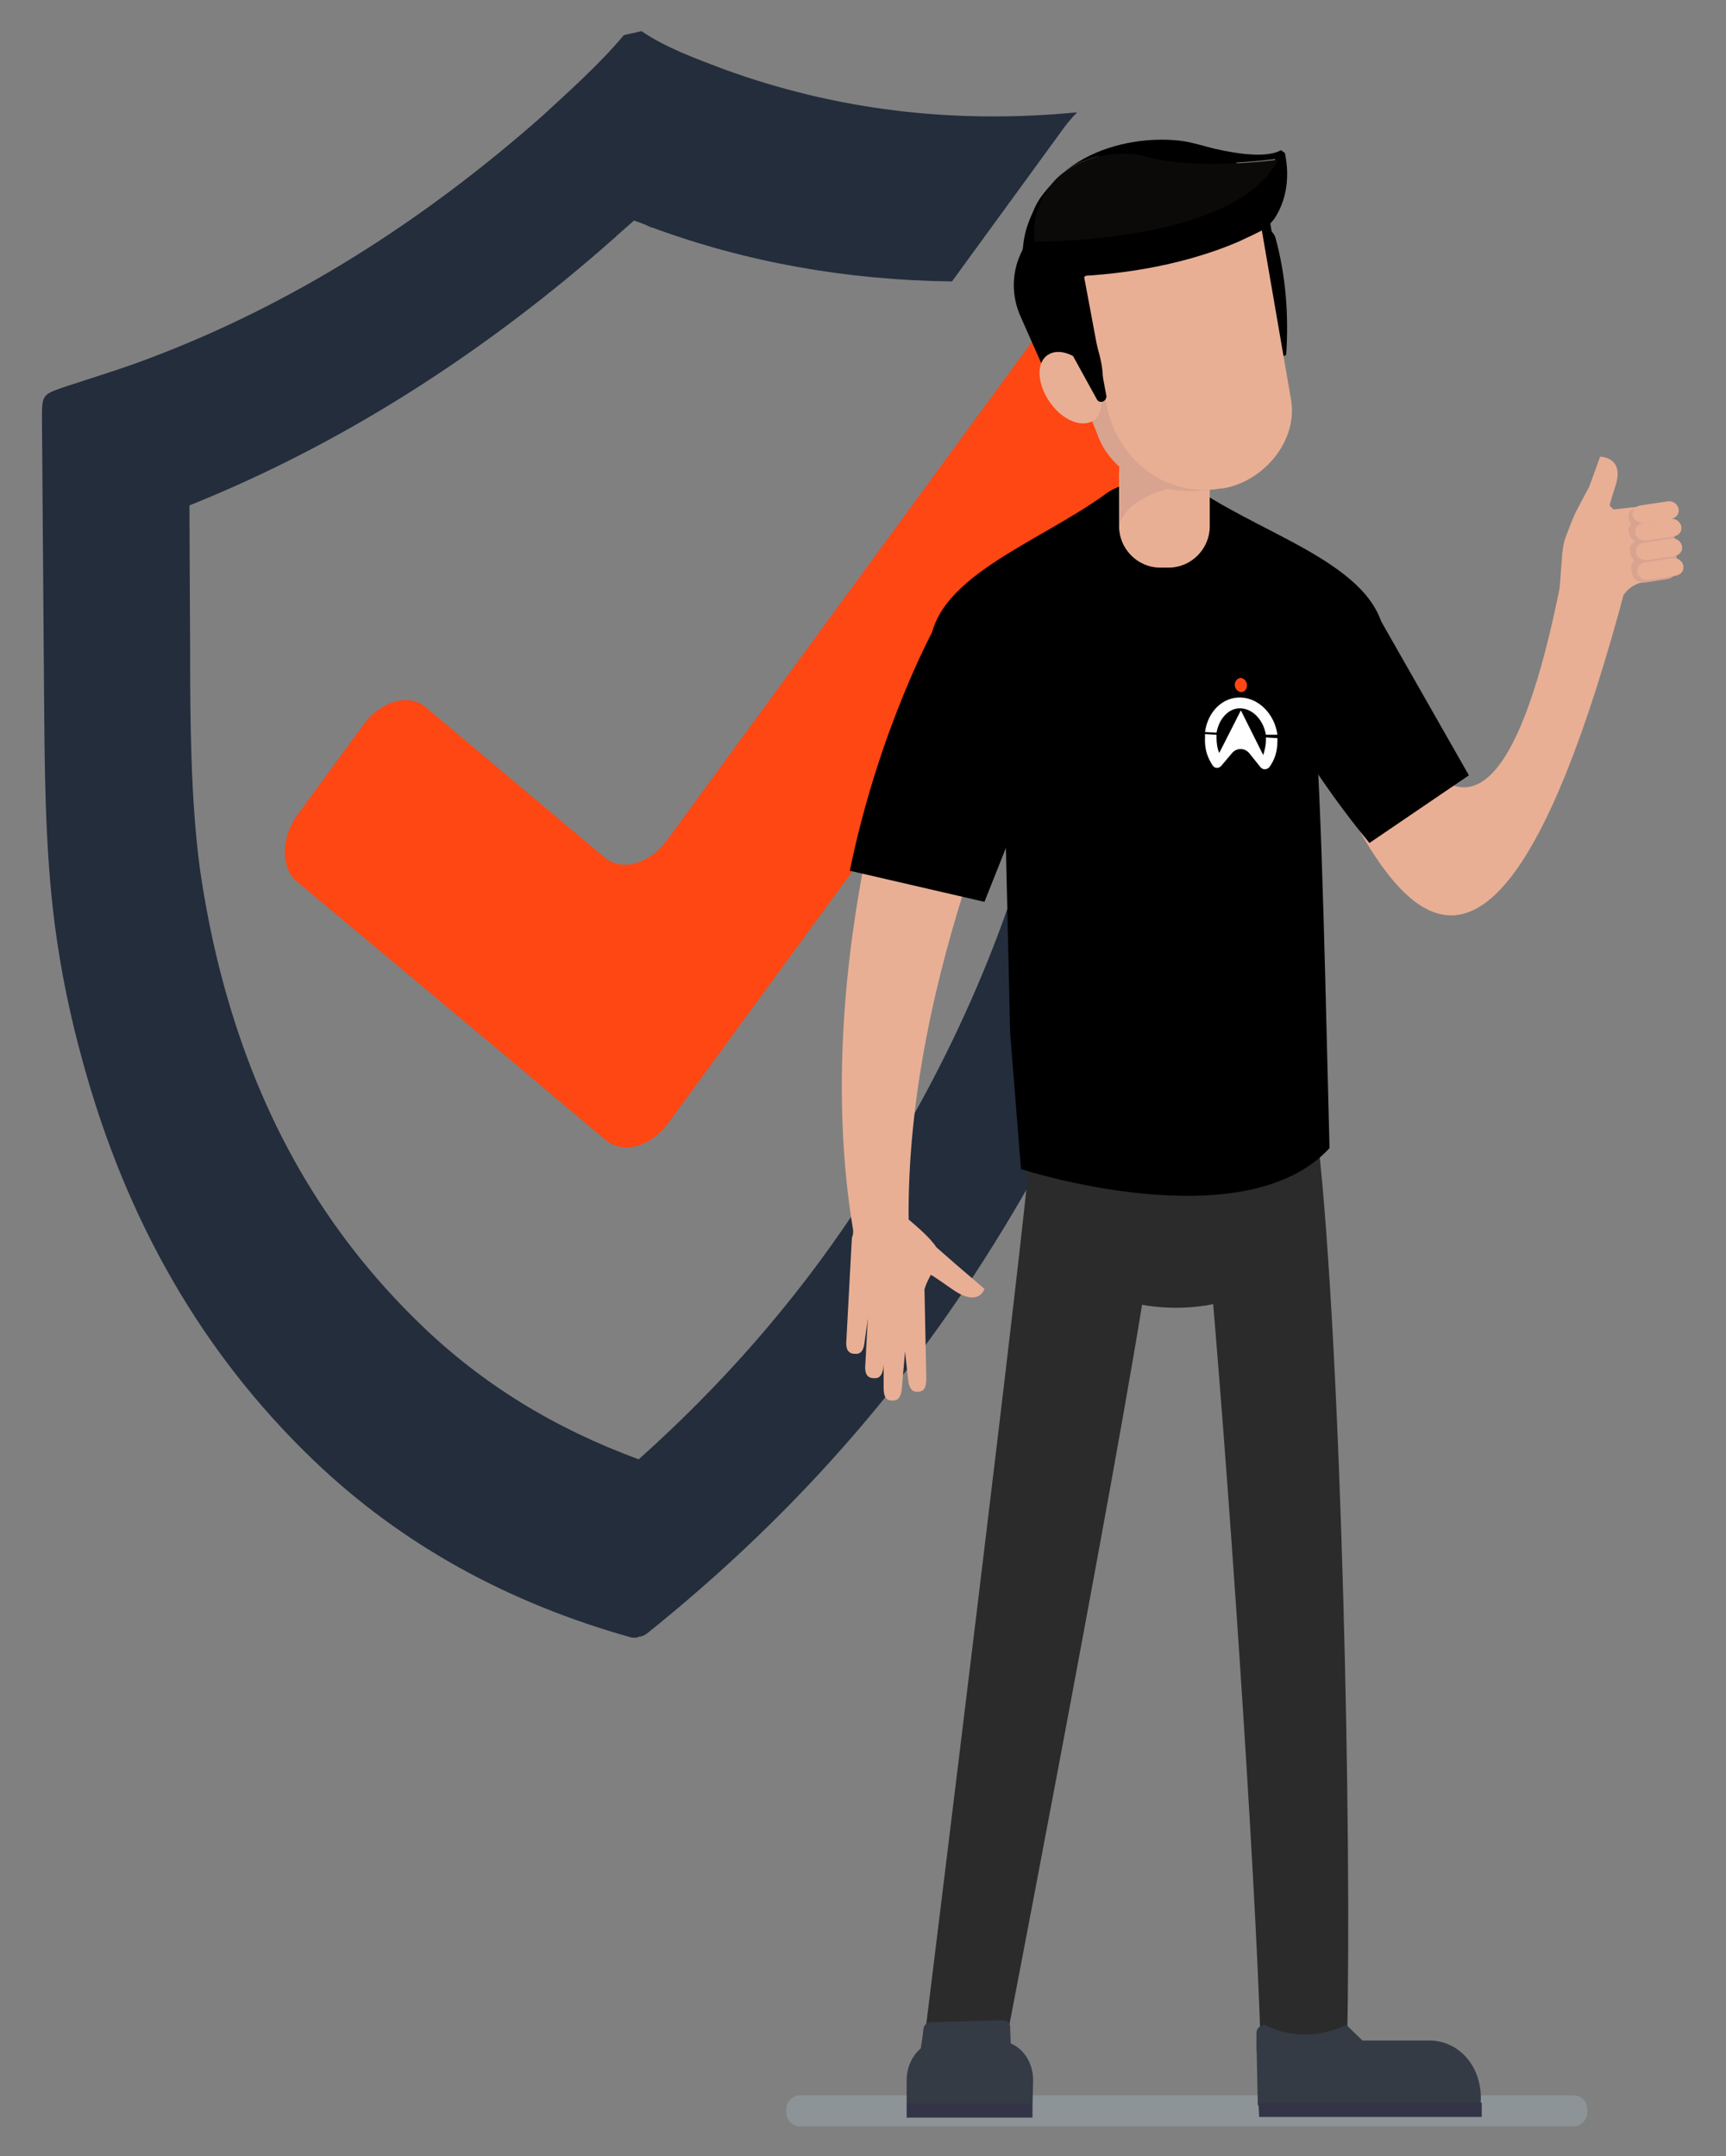<?xml version="1.0" encoding="utf-8"?>
<!-- Generator: Adobe Illustrator 23.0.1, SVG Export Plug-In . SVG Version: 6.00 Build 0)  -->
<svg version="1.1" id="Layer_1" xmlns="http://www.w3.org/2000/svg" xmlns:xlink="http://www.w3.org/1999/xlink" x="0px" y="0px"
	 viewBox="0 0 255.1 318.7" style="enable-background:new 0 0 255.1 318.7;" xml:space="preserve">
<rect x="0" y="0" width="255.1" height="318.7" fill="#808080" stroke="none"/>
<style type="text/css">
	.st0{fill-rule:evenodd;clip-rule:evenodd;fill:#232D3C;}
	.st1{fill:#FF4713;}
	.st2{fill:#E8AF95;}
	.st3{fill:#2B2B2B;}
	.st4{opacity:0.43;fill:#9FAFB5;enable-background:new    ;}
	.st5{fill:#353B44;}
	.st6{fill:#343448;}
	.st7{fill:#D8A38F;}
	.st8{fill:#0C0A08;}
	.st9{fill:#FFFFFF;}
</style>
<g>
	<path class="st0" d="M154.6,115c-5.4,22.6-14.7,43.6-28.3,64.1c-9,13.5-19.5,25.5-31.9,36.6c-12.5-4.6-23.1-11.1-32.2-19.9
		c-14.1-13.6-23.7-30.2-29.2-50.5c-1.6-5.9-2.7-11.6-3.5-17.2c-1.3-10.1-1.4-21-1.4-32.5c0,0-0.1-17.5-0.1-20.9
		c22.2-8.9,43.4-22.3,63-39.7l0.2-0.2c0.8-0.7,1.7-1.5,2.5-2.2c0.9,0.3,1.7,0.6,2.5,1l0.1,0c14.1,5.2,28.9,7.8,44.4,8l16.1-22.1
		c0.7-1,1.5-2,2.4-2.9c-18.5,1.8-35.9-0.4-52.3-6.4c-4.2-1.6-8.4-3.1-12.1-5.6c-0.4,0.1-0.8,0.2-1.3,0.3C93,5,92.6,5.1,92.2,5.2
		c-3.7,4.4-7.9,8.1-12,11.9C62.2,33,43,45,22.5,52.8c-4.4,1.7-8.8,3-13.3,4.5c-2.8,1-3,1.1-3,4.3C6.3,74.8,6.4,88,6.5,101.1
		c0.1,12,0.1,24,1.6,35.6c0.9,6.9,2.3,13.6,4.1,20.1c6.5,23.9,17.9,43.4,34,58.9c13.3,12.8,29.2,21.3,47,26.3
		c0.5,0.1,0.9,0.1,1.3-0.1c0.4,0,0.8-0.2,1.3-0.6c17.8-14.3,33.5-30.9,46.7-50.6c15.9-23.8,27.2-49.2,33.4-76.4
		c1.7-7.4,3-14.8,3.9-22.2c0.5-4.3,0.8-8.5,1-12.7L154.6,115z"/>
	<path class="st1" d="M98.5,124.3c-1.2,1.6-2.8,2.8-4.6,3.3c-1.8,0.5-3.4,0.1-4.6-0.9L63,104.6c-1.2-1-2.8-1.4-4.6-0.9
		c-1.8,0.5-3.4,1.7-4.6,3.3L44,120.4c-1.2,1.6-1.9,3.6-1.9,5.5c0,2,0.7,3.6,1.9,4.5l31,25.9l14.5,12.2c1.2,1,2.8,1.4,4.6,0.9
		c1.8-0.5,3.4-1.7,4.6-3.3l14.4-19.7L187.3,45c1.2-1.6,1.9-3.6,1.9-5.5c0-2-0.7-3.5-1.9-4.5l-9.9-8.3c-1.2-1-2.8-1.4-4.6-0.9
		c-1.8,0.5-3.4,1.7-4.6,3.3L98.5,124.3z"/>
</g>
<g>
	<path class="st2" d="M137.6,94.1c-2.9,5.5-18.2,47.6-11.5,87.8l8.2-1.2c-0.5-37.1,17.7-74,21.6-83.1L137.6,94.1z"/>
	<path d="M163.7,72.8c1.7-1.2,6.3-2.4,6.9-2.1c0.6-0.3,4.8,0.7,6.6,1.8c10.6,7.1,27.3,11.5,27.5,22.6c0,0-0.1,8-5.6,8.1l-27.9,0.5
		l-27.9,0.5c-5.5,0.1-5.9-7.9-5.9-7.9C137.3,85.4,153.4,80.4,163.7,72.8z"/>
	<path class="st2" d="M172.7,83.9h-1.2c-3.4,0-6.1-2.8-6.1-6.1v-7.9c0-3.4,2.8-6.1,6.1-6.1h1.2c3.4,0,6.1,2.7,6.1,6.1v7.9
		C178.8,81.1,176.1,83.9,172.7,83.9z"/>
	<path class="st3" d="M186.3,301.6l12.8-0.3c0.7-28.9-0.8-101.3-4.3-132.7l-16.4,13.8C181.4,215.2,185.5,275.8,186.3,301.6z"/>
	<path class="st3" d="M136.9,299.2h12.3c0,0,22.6-117.2,20.9-117.2l-18.1-9.9C152.1,176.2,136.9,299.2,136.9,299.2z"/>
	<ellipse class="st3" cx="173.8" cy="176.7" rx="21.7" ry="16.6"/>
	<path d="M149.3,152.7l1.6,20.1c0,0,32.9,10.7,45.6-3.1c-0.5-18.4-1.1-51.7-2.3-65.3l1.4-4.9l-44.4,2.2l-2.9,7.4L149.3,152.7z"/>
	<path d="M138.1,92.8c0,0-8.2,14.9-12.5,35.9l19.9,4.6l13-32.7L138.1,92.8z"/>
	<path class="st4" d="M118.3,314.3h114.2c1.2,0,2.1-1,2.1-2.1v-0.4c0-1.2-0.9-2.1-2.1-2.1H118.3c-1.2,0-2.1,1-2.1,2.1v0.4
		C116.2,313.4,117.2,314.3,118.3,314.3z"/>
	<path class="st5" d="M135.9,304c0.2-1.4,0.5-3.1,0.6-4.2c0.1-0.5,0.5-0.9,1-0.9l10.7-0.3c0.6,0,1.1,0.4,1.1,1l0.1,3
		c0,1-1.3,1.5-1.9,0.7l0,0c-0.2-0.3-0.6-0.5-1-0.4l-6.6,0.9c-0.1,0-0.2,0.1-0.4,0.1l-2.1,1.1C136.7,305.5,135.8,304.8,135.9,304z"/>
	<path class="st5" d="M152.6,311.1H134l0-3.6c0-3.2,2.2-5.8,5-5.8h8.7c2.8,0,5,2.6,5,5.8L152.6,311.1z"/>
	<path class="st5" d="M185.9,311.2l32.9,0.1l0,0c0.6-5.3-2.8-9.7-7.6-9.7h-25.5L185.9,311.2z"/>
	<polygon class="st6" points="219,312.9 186.1,312.9 186,310.8 219,310.8 	"/>
	<path class="st5" d="M202.9,303.1l-3.9-3.8c-3.6,1.6-7.5,2.2-12.1,0c-0.6,0-1.2,0.5-1.2,1.2v2.6L202.9,303.1z"/>
	<polygon class="st6" points="152.6,313 134,313 134,310.9 152.6,310.9 	"/>
	<g>
		<path class="st2" d="M136.5,182.7l4.8,4.2l4.2,3.6c0,0-0.8,2.8-4.7,0.1c-2.5-1.7-4.8-3.6-5-2.2
			C135.6,189.3,132.1,179.2,136.5,182.7z"/>
		<path class="st2" d="M134.6,186.9l-0.2,0c-1,0.1-1.8,1-1.8,2l1.6,14.9c0.1,1,0.4,2,1.4,1.9l0.2,0c1-0.1,1.1-1,1.1-2.1l-0.3-14.9
			C136.5,187.6,135.6,186.8,134.6,186.9z"/>
		<path class="st2" d="M132.8,188.3l-0.2,0c-1,0-1.9,0.8-2,1.8l0,14.9c0,1,0.1,2,1.2,2l0.2,0c1,0,1.2-0.9,1.3-1.9l1.3-14.9
			C134.7,189.2,133.9,188.3,132.8,188.3z"/>
		<path class="st2" d="M131,185l-0.2,0c-1-0.1-2,0.7-2.1,1.7l-0.8,14.9c-0.1,1,0,2,1.1,2.1l0.2,0c1,0.1,1.3-0.8,1.4-1.9l2.1-14.8
			C132.8,186,132,185.1,131,185z"/>
		<path class="st2" d="M128.2,181.4l-0.2,0c-1-0.1-2,0.7-2.1,1.7l-0.8,14.9c-0.1,1,0,2,1.1,2.1l0.2,0c1,0.1,1.3-0.8,1.4-1.9
			l2.1-14.8C130,182.4,129.2,181.5,128.2,181.4z"/>
		<path class="st2" d="M125.6,189.4l0.7-10.4l3.4-2.3c0,0,8.1,5.8,8.9,8.1c0.8,2.3-2.8,4.5-2.2,8.6S125.6,189.4,125.6,189.4z"/>
	</g>
	<path class="st7" d="M178.8,71.4c-5.8-0.1-13.5,2.6-13.4,7.1c0,0,0.4-14.1-0.3-17.1C165.1,61.4,172.4,72.4,178.8,71.4z"/>
	<path d="M190.1,52.4c0,0-0.9,1.3-2.2-2.5c-1.8-5.1-4.2-17.1-6.9-17.3c-0.7,0-5.8-0.4-3.4-2c4.1-2.6,10.5,3,10.9,4.5
		C190,40.6,190.5,46.3,190.1,52.4z"/>
	<path class="st7" d="M180.2,72.2c0,0,1.9-15.5,0.3-19.9l-2.7-18.2c-1.6-4.4-5.3-8.3-9.5-7.6L158,28.3c-4.2,0.7-7.2,6-5.7,10.5
		l10,25.7C163.9,68.8,169.4,74,180.2,72.2z"/>
	<path class="st2" d="M180.4,72.2l0.3,0c6.1-1,11.2-7.1,10.1-13.2l-4.9-28.4c-0.3-1.6-1.8-2.6-3.3-2.4L162,31.8
		c-1.6,0.3-4.5,2.1-4.2,3.6l5.6,23.7C164.7,67.6,172,73.6,180.4,72.2z"/>
	<path d="M188,34.8c-7.9-5.2-25.8,3.1-28.4,6.9c1.2,7.8,6,14.7,1.5,18.1l-4.4,0.2l-5.9-13.3c-1.3-3-1.3-6.3,0.1-9.3l1.4-3
		c0,0,0-0.3,0-0.5c-0.2-4.9,5-9,10.7-11C186.9,14.8,188,34.8,188,34.8z"/>
	<path class="st2" d="M155.2,59.5c1.9,2.7,4.8,3.8,6.5,2.6c0.2-0.1,0.3-0.3,0.4-0.4c1.2-1.4,0.9-4.2-0.8-6.6
		c-1.9-2.7-4.8-3.8-6.5-2.6C153.1,53.7,153.3,56.8,155.2,59.5z"/>
	<path class="st2" d="M160,56.3c0.4,0.8-1.1,1.2-1,1.9c0.1,1,1.4,2.2,0.6,2.5c-1.2,0.4-3.1-0.8-4.1-2.7c-1-2-0.8-3.9,0.4-4.3
		C157.2,53.1,159,54.3,160,56.3z"/>
	<path d="M162.1,59l-8.8-16l5.3-10.8l4.9,26.2C163.7,59.3,162.5,59.8,162.1,59z"/>
	<path d="M189.9,22.6c-0.2-0.1-0.4-0.3-0.6-0.4c-1,0.6-4,1.5-12.8-1c-5.4-1.5-20.1-0.7-24.6,12c-1.2,3.3-0.7,7.6-0.7,7.6s0,0,0,0
		c0.1,0,2.6,0.2,6.4,0.1c6.3-0.2,16.2-1.2,25.5-5.2c1.3-0.6,2.6-1.2,3.9-1.9c0.4-0.4,0.9-0.9,1.3-1.4
		C189.8,30.2,190.8,26.8,189.9,22.6z M188.5,23.5c-6.2,12.4-35.5,12-35.5,12s-0.3-2.8,0.5-4.8c2.8-8.1,12.1-8.6,15.6-7.6
		C176.6,25.2,188.5,23.5,188.5,23.5z"/>
	<g>
		<path class="st2" d="M190.1,101.3c8.5,12.9,25.8,77.6,50.3-15l-9.7-0.3c-12.2,61.6-28.3,11.9-32.1,3l-8.6,2.2
			C186.1,93.9,187.7,97.4,190.1,101.3z"/>
		<path d="M186.6,100.8c3.4,6.4,8.7,15.2,15.8,23.8l14.7-10l-14.3-25.1c-2.4-4.3-8-5.8-12.2-3.2l0,0
			C185.7,89.3,183.9,95.7,186.6,100.8z"/>
	</g>
	<g>
		<path class="st2" d="M247.2,80.2l-1.2-4l0.6-1.8l-8.1,0.9c-0.2-0.2-0.4-0.3-0.6-0.6c0.2-0.8,0.6-2.1,0.9-3
			c1.3-4.2-2.3-4.2-2.3-4.2l-1.6,4.4l-1.9,3.6c-0.4,0.7-1.1,2.6-1.6,3.9c-0.3,0.8-0.4,1.6-0.5,2.4l-0.4,5.3l9.5,0.8l0,0
			c0.6-0.9,1.6-1.6,2.7-1.8l1.4-0.2l1.2-0.2L247.2,80.2z"/>
		<path class="st7" d="M247.4,79L247.4,79l-0.2-1.4c-0.1-0.8-0.9-1.3-1.8-1.2l-3.3,0.5c-0.9,0.1-1.5,0.9-1.4,1.7l0.1,0.3
			c0.1,0.5,0.4,0.9,0.9,1.1c-0.6,0.3-0.9,0.9-0.8,1.5l0.1,0.4c0.1,0.4,0.3,0.7,0.5,0.9c-0.3,0.4-0.5,0.8-0.4,1.3l0.1,0.6
			c0.1,0.9,1,1.5,2,1.4l3.2-0.5c1-0.2,1.7-1,1.6-1.9l-0.3-2.1c0.1-0.2,0.1-0.5,0.1-0.8L247.4,79z"/>
		<path class="st7" d="M240.7,76.6L240.7,76.6c-0.1-0.8,0.4-1.4,1.2-1.5l4-0.6c0.8-0.1,1.4,0.4,1.6,1.1l0,0.1
			c0.1,0.7-0.4,1.3-1.2,1.4l-4,0.6C241.4,77.7,240.8,77.3,240.7,76.6z"/>
		<g>
			<path class="st2" d="M241.8,81.7L241.8,81.7c-0.1-0.8,0.4-1.4,1.2-1.5l4-0.6c0.8-0.1,1.4,0.4,1.6,1.1l0,0.1
				c0.1,0.7-0.4,1.3-1.2,1.4l-4,0.6C242.6,82.8,241.9,82.4,241.8,81.7z"/>
			<path class="st2" d="M242,84.6L242,84.6c-0.1-0.8,0.4-1.4,1.2-1.5l4-0.6c0.8-0.1,1.4,0.4,1.6,1.1l0,0.1c0.1,0.7-0.4,1.3-1.2,1.4
				l-4,0.6C242.8,85.8,242.1,85.3,242,84.6z"/>
			<path class="st2" d="M241.7,78.8L241.7,78.8c-0.1-0.8,0.4-1.4,1.2-1.5l4-0.6c0.8-0.1,1.4,0.4,1.6,1.1l0,0.1
				c0.1,0.7-0.4,1.3-1.2,1.4l-4,0.6C242.5,80,241.8,79.5,241.7,78.8z"/>
			<path class="st2" d="M241.3,76.2L241.3,76.2c-0.1-0.8,0.4-1.4,1.2-1.5l4-0.6c0.8-0.1,1.4,0.4,1.6,1.1l0,0.1
				c0.1,0.7-0.4,1.3-1.2,1.4l-4,0.6C242.1,77.3,241.4,76.8,241.3,76.2z"/>
		</g>
	</g>
	<path class="st8" d="M152.9,35.7c0,0-0.3-2.8,0.5-4.9c2.9-8.2,12.3-8.7,15.8-7.7c7.7,2.2,19.7,0.5,19.7,0.5
		C182.5,36.1,152.9,35.7,152.9,35.7z"/>
	<g>
		<path class="st1" d="M182.5,101.2c0,0.6,0.4,1,0.9,1.1c0.5,0,0.9-0.4,0.9-1s-0.4-1-0.9-1.1C182.9,100.2,182.5,100.7,182.5,101.2z"
			/>
		<g>
			<g>
				<path class="st9" d="M179.2,113.1c0.2,0.3,0.4,0.4,0.7,0.4c0.2,0,0.4-0.1,0.6-0.3l1.6-1.9c0.7-0.8,1.9-0.8,2.6,0.1l1.6,2
					c0.2,0.2,0.4,0.3,0.6,0.3c0.3,0,0.5-0.1,0.7-0.3c0.8-1.1,1.2-2.3,1.2-3.9c0-0.1,0-0.3,0-0.4l-1.7-0.1c0,0.1,0,0.3,0,0.4
					c0,0.8-0.2,1.6-0.4,2.2l-3.3-6.6l-3.2,6.3c-0.3-0.7-0.4-1.5-0.4-2.3c0-0.1,0-0.3,0-0.4l-1.7-0.1c0,0.1,0,0.3,0,0.4
					C178,110.8,178.5,112,179.2,113.1z"/>
			</g>
			<g>
				<path class="st9" d="M188.8,108.6c-0.4-3-2.7-5.4-5.4-5.5c-2.7-0.1-4.9,2.1-5.3,5.1l1.7,0.1c0.4-2.2,1.9-3.7,3.6-3.6
					c1.8,0.1,3.3,1.7,3.7,3.9L188.8,108.6z"/>
			</g>
		</g>
	</g>
</g>
</svg>

